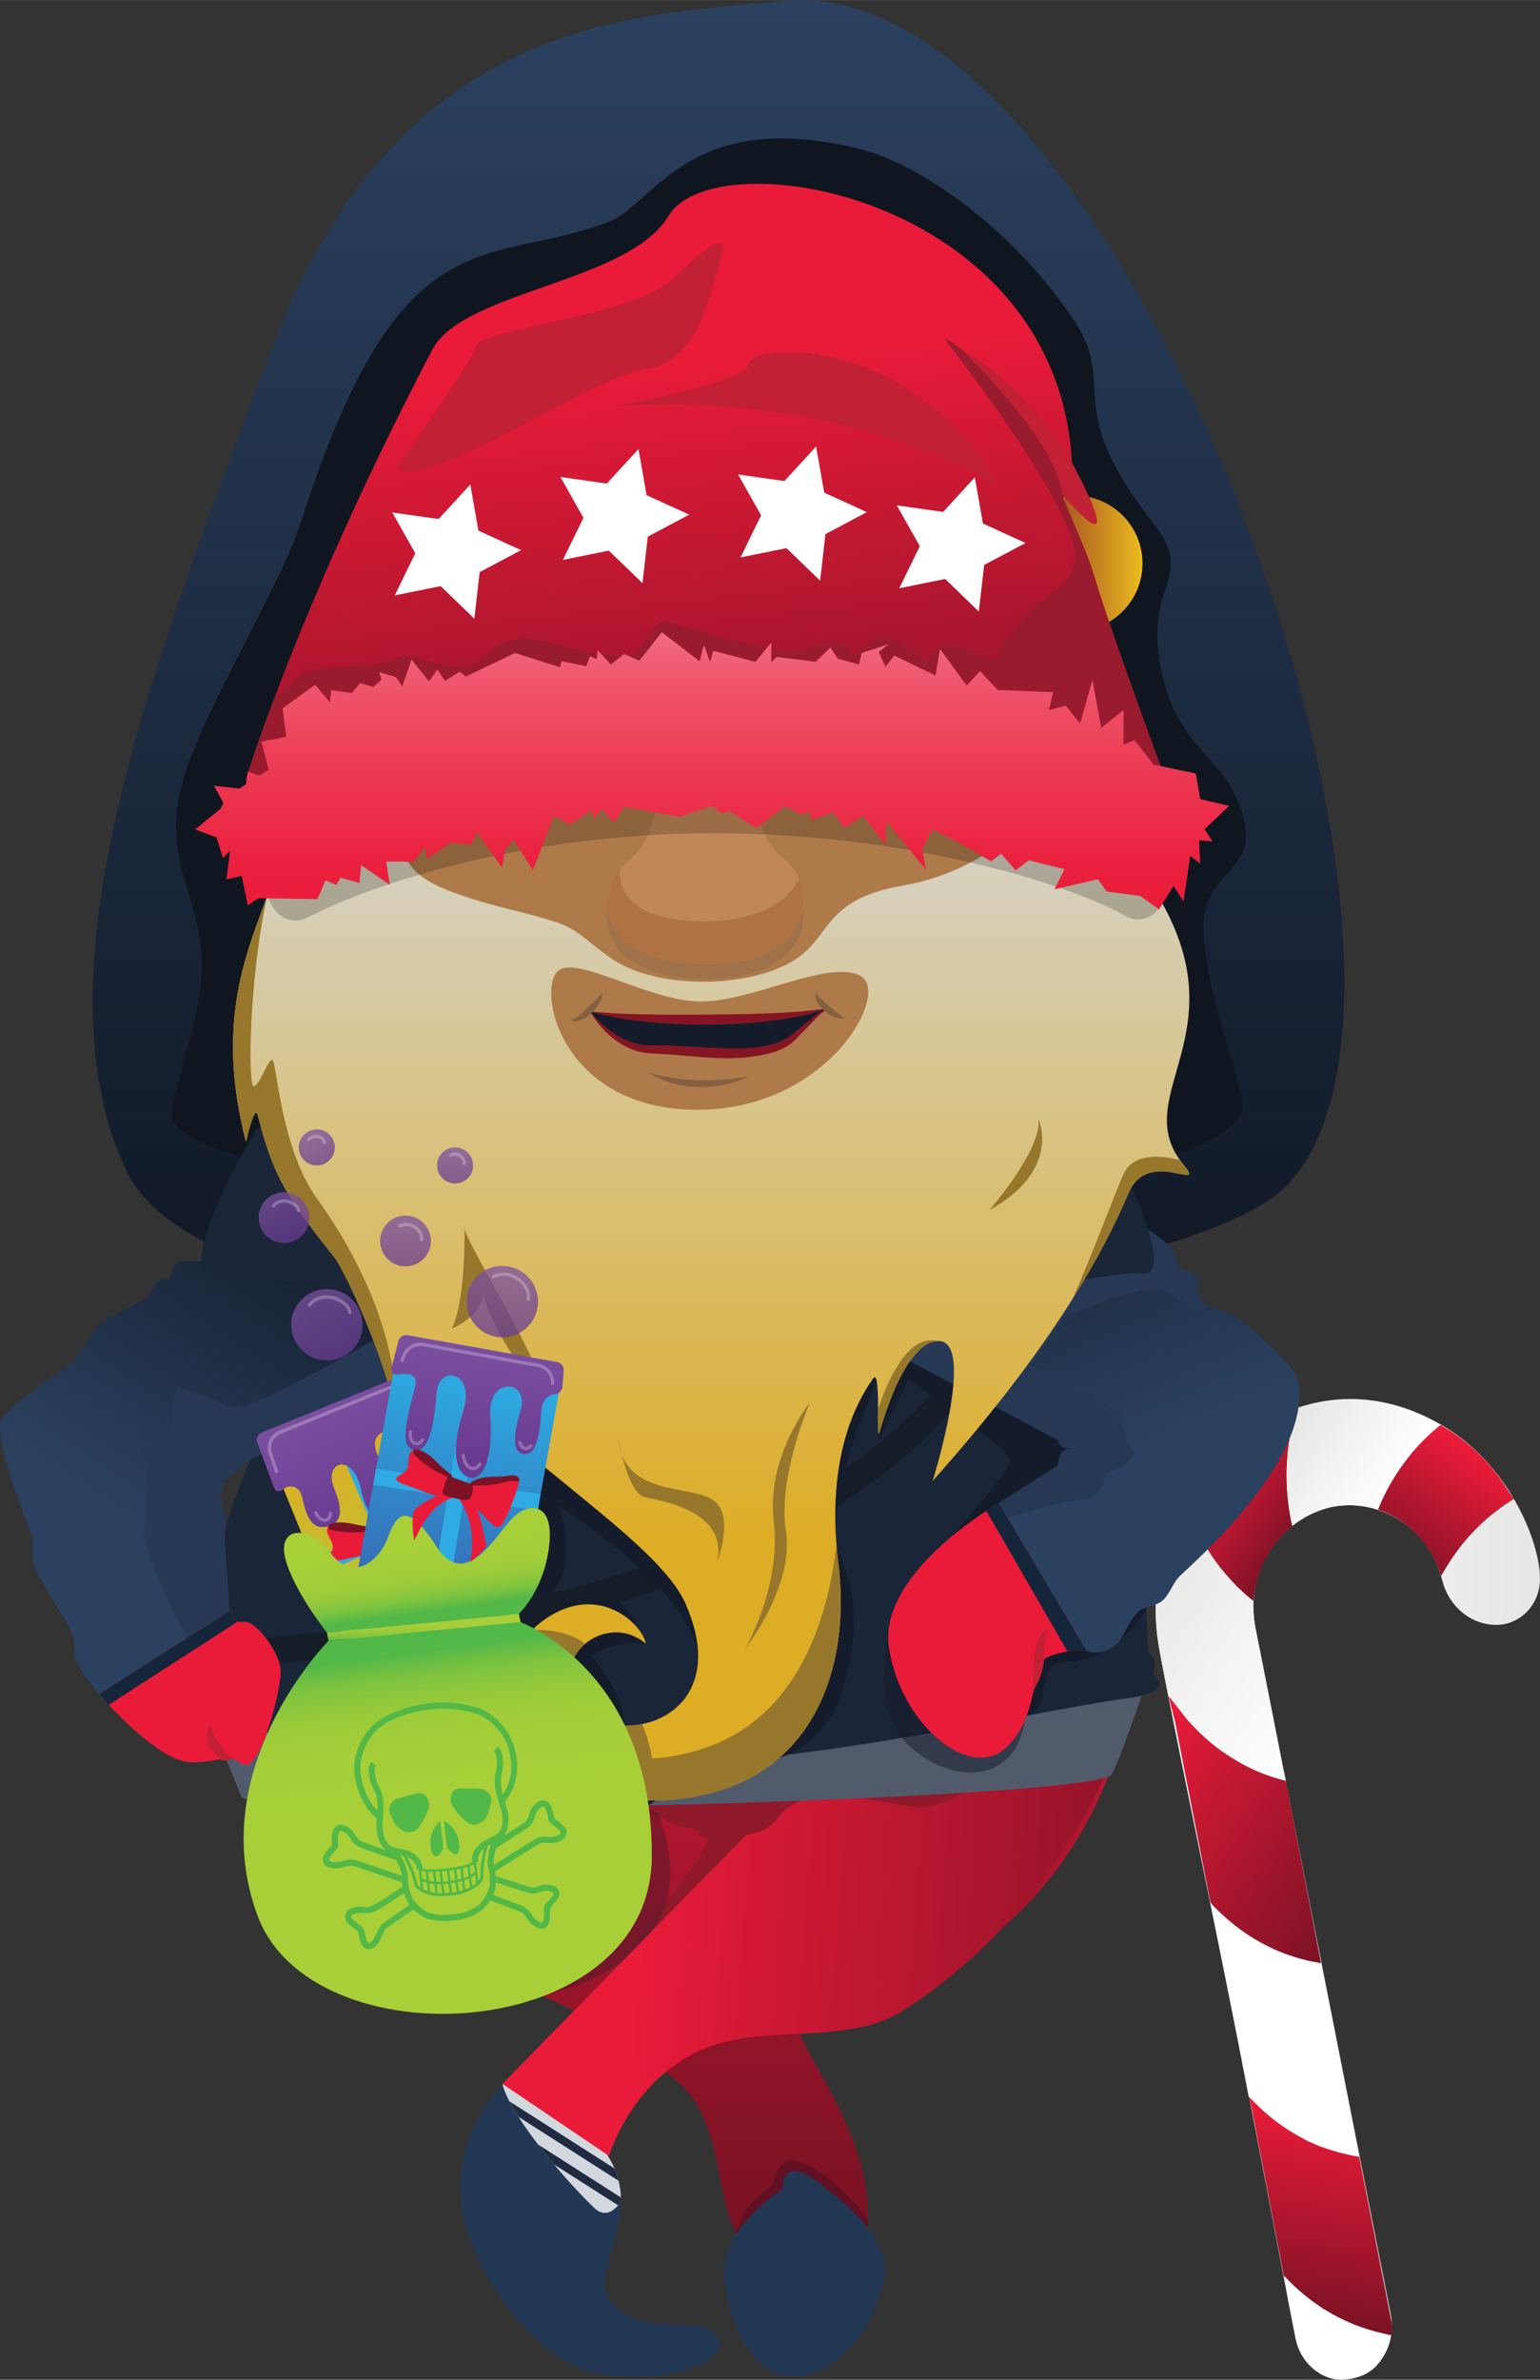 <?xml version="1.0" encoding="UTF-8"?>
<svg id="Layer_2" data-name="Layer 2" xmlns="http://www.w3.org/2000/svg" width="164.2mm" height="253.57mm" xmlns:xlink="http://www.w3.org/1999/xlink" viewBox="0 0 465.46 718.77">
  <rect x="0" y="0" width="465.46" height="718.77" fill="#333333" stroke="none"/>
  <defs>
    <linearGradient id="linear-gradient" x1="349.32" y1="570.63" x2="465.46" y2="570.63" gradientUnits="userSpaceOnUse">
      <stop offset="0" stop-color="#fff"/>
      <stop offset="1" stop-color="#e6e6e5"/>
    </linearGradient>
    <linearGradient id="linear-gradient-2" x1="-168.87" y1="659.04" x2="-169.86" y2="594.4" gradientTransform="translate(325.78 24.64) rotate(-171.35) scale(1 -1)" gradientUnits="userSpaceOnUse">
      <stop offset="0" stop-color="#7a1224"/>
      <stop offset="1" stop-color="#ea1b39"/>
    </linearGradient>
    <linearGradient id="linear-gradient-3" x1="-98.33" y1="443.92" x2="-23.97" y2="443.92" gradientTransform="translate(580.21 100.52) rotate(-144.5) scale(1 -1)" xlink:href="#linear-gradient"/>
    <linearGradient id="linear-gradient-4" x1="-58.47" y1="401.25" x2="-23.75" y2="401.25" gradientTransform="translate(580.21 100.52) rotate(-144.5) scale(1 -1)" gradientUnits="userSpaceOnUse">
      <stop offset="0" stop-color="#7b1225"/>
      <stop offset="1" stop-color="#ea1b39"/>
    </linearGradient>
    <linearGradient id="linear-gradient-5" x1="-73.68" y1="377.94" x2="-35.43" y2="377.94" gradientTransform="translate(580.21 100.52) rotate(-144.5) scale(1 -1)" xlink:href="#linear-gradient"/>
    <linearGradient id="linear-gradient-6" x1="-88.05" y1="396.8" x2="-88.05" y2="353.88" xlink:href="#linear-gradient-4"/>
    <linearGradient id="linear-gradient-7" x1="-138.67" y1="489.42" x2="-54.25" y2="489.42" xlink:href="#linear-gradient-4"/>
    <linearGradient id="linear-gradient-8" x1="205.04" y1="426.96" x2="205.04" y2="665.54" gradientUnits="userSpaceOnUse">
      <stop offset="0" stop-color="#ea1b39"/>
      <stop offset="1" stop-color="#7a1224"/>
    </linearGradient>
    <linearGradient id="linear-gradient-9" x1="191.81" y1="563.99" x2="378.1" y2="578.22" xlink:href="#linear-gradient-8"/>
    <linearGradient id="linear-gradient-10" x1="217.16" y1="0" x2="217.16" y2="399.43" gradientUnits="userSpaceOnUse">
      <stop offset="0" stop-color="#2b4160"/>
      <stop offset="1" stop-color="#101724"/>
    </linearGradient>
    <clipPath id="clippath">
      <path d="m213.77,224.76c-18.43,0-11.56,25.23-22.86,34.29-13.38,10.72-10.32,32.08,22.86,32.08s33.32-24.3,22.86-32.08c-11.4-8.48-8.11-34.29-22.86-34.29Z" style="fill: none; stroke-width: 0px;"/>
    </clipPath>
    <linearGradient id="linear-gradient-11" x1="206.3" y1="532.88" x2="206.3" y2="336.56" gradientUnits="userSpaceOnUse">
      <stop offset="0" stop-color="#1b2538"/>
      <stop offset="1" stop-color="#1b2538"/>
    </linearGradient>
    <linearGradient id="linear-gradient-12" x1="38.63" y1="460" x2="108.59" y2="355.84" xlink:href="#linear-gradient-10"/>
    <linearGradient id="linear-gradient-13" x1="341.66" y1="438.67" x2="293.17" y2="325.97" xlink:href="#linear-gradient-10"/>
    <linearGradient id="linear-gradient-14" x1="214.94" y1="218.18" x2="214.94" y2="464.8" gradientUnits="userSpaceOnUse">
      <stop offset="0" stop-color="#d4d8df"/>
      <stop offset="1" stop-color="#ddad26"/>
    </linearGradient>
    <linearGradient id="linear-gradient-15" x1="304.3" y1="170.16" x2="345.31" y2="170.16" gradientUnits="userSpaceOnUse">
      <stop offset="0" stop-color="#7a1224"/>
      <stop offset="1" stop-color="#ebbb1e"/>
    </linearGradient>
    <linearGradient id="linear-gradient-16" x1="199.3" y1="108.3" x2="216.76" y2="268.68" xlink:href="#linear-gradient-8"/>
    <linearGradient id="linear-gradient-17" x1="215.25" y1="274.63" x2="215.25" y2="103.08" gradientUnits="userSpaceOnUse">
      <stop offset="0" stop-color="#ea1b39"/>
      <stop offset=".09" stop-color="#ea223f"/>
      <stop offset=".23" stop-color="#ec3751"/>
      <stop offset=".41" stop-color="#ef586e"/>
      <stop offset=".6" stop-color="#f48797"/>
      <stop offset=".81" stop-color="#f9c3ca"/>
      <stop offset="1" stop-color="#fff"/>
    </linearGradient>
    <linearGradient id="linear-gradient-18" x1="1250.73" y1="1932.02" x2="1250.36" y2="2012.87" gradientTransform="translate(-1131.32 -1502.25)" gradientUnits="userSpaceOnUse">
      <stop offset="0" stop-color="#ddad26"/>
      <stop offset="1" stop-color="#a8cf38"/>
    </linearGradient>
    <linearGradient id="linear-gradient-19" x1="1256.35" y1="1856.96" x2="1256.35" y2="1872.3" gradientTransform="translate(-1780.24 -886.44) rotate(-22.12)" gradientUnits="userSpaceOnUse">
      <stop offset="0" stop-color="#7d51a1"/>
      <stop offset="1" stop-color="#683b91"/>
    </linearGradient>
    <linearGradient id="linear-gradient-20" x1="1273.53" y1="1843.25" x2="1273.53" y2="1854.15" xlink:href="#linear-gradient-19"/>
    <linearGradient id="linear-gradient-21" x1="-597.22" y1="-12.39" x2="-596.4" y2="6.29" gradientTransform="translate(661.44 219.09) rotate(-22.13) scale(1 2.07)" xlink:href="#linear-gradient-19"/>
    <linearGradient id="linear-gradient-22" x1="-564.47" y1="-99.23" x2="-564.83" y2="-18.4" gradientTransform="translate(702.47 515.05)" gradientUnits="userSpaceOnUse">
      <stop offset="0" stop-color="#2dabe2"/>
      <stop offset="1" stop-color="#385caa"/>
    </linearGradient>
    <linearGradient id="linear-gradient-23" x1="125.75" y1="463.55" x2="129.02" y2="486.86" gradientUnits="userSpaceOnUse">
      <stop offset="0" stop-color="#a8cf38"/>
      <stop offset=".39" stop-color="#a5ce38"/>
      <stop offset=".57" stop-color="#9ecc39"/>
      <stop offset=".71" stop-color="#91c83c"/>
      <stop offset=".83" stop-color="#7fc43f"/>
      <stop offset=".93" stop-color="#67bd44"/>
      <stop offset="1" stop-color="#52b848"/>
    </linearGradient>
    <linearGradient id="linear-gradient-24" x1="133.81" y1="544.93" x2="127.62" y2="498.68" xlink:href="#linear-gradient-23"/>
    <linearGradient id="linear-gradient-25" x1="151.82" y1="382.34" x2="151.82" y2="403.92" gradientTransform="matrix(1,0,0,1,0,0)" xlink:href="#linear-gradient-19"/>
    <linearGradient id="linear-gradient-26" x1="122.57" y1="367.13" x2="122.57" y2="382.48" gradientTransform="matrix(1,0,0,1,0,0)" xlink:href="#linear-gradient-19"/>
    <linearGradient id="linear-gradient-27" x1="137.55" y1="346.55" x2="137.55" y2="357.45" gradientTransform="matrix(1,0,0,1,0,0)" xlink:href="#linear-gradient-19"/>
    <linearGradient id="linear-gradient-28" x1="-564.94" y1="-80.23" x2="-564.11" y2="-61.55" gradientTransform="translate(672.92 666.26) rotate(10.18) scale(1 2.07)" xlink:href="#linear-gradient-19"/>
    <linearGradient id="linear-gradient-29" x1="128.09" y1="488.19" x2="128.05" y2="495.76" xlink:href="#linear-gradient-23"/>
    <linearGradient id="linear-gradient-30" x1="1256.19" y1="1888.67" x2="1256.19" y2="1910.26" xlink:href="#linear-gradient-19"/>
  </defs>
  <g id="pose_1" data-name="pose 1">
    <g id="Layer_1_copy" data-name="Layer 1 copy">
      <g>
        <g>
          <path d="m452.55,490.76c6.51-.14,12.15-5.35,12.82-12.35.03-.34.06-.7.07-1.06.41-10.13-8.34-33.64-28.14-45.99-20.33-12.68-42.34-11.58-62.15,2.68-19.39,13.96-28.76,39.29-25.04,62.42,1.82,11.3,13.04,64.86,23.46,116.89,7.35,36.7,14.03,72.72,17.89,92.3,1.73,8.78,8.95,14.2,16.89,12.83h0c8.55-1.48,13.81-10.44,11.99-19.59l-40.91-207.37c-3.33-17.07,7.46-32.84,23.27-36.42h0c13.44-2.51,27.52,5.39,32.24,19.03.42,1.22.77,2.44,1.1,3.65,2.18,7.83,8.92,13.13,16.49,12.97h0Z" style="fill: url(#linear-gradient); stroke-width: 0px;"/>
          <path d="m410.82,651.45c-2.09-.32-4.58-.96-6.62-1.52-.08-.02-.23-.06-.31-.08-2.15-.61-4.25-1.39-6.33-2.22-1.01-.44-2.01-.93-3.02-1.37-3.45-1.8-6.81-3.83-9.89-6.3l-.12-.09c-2.51-1.96-4.82-4.19-7.04-6.52-.02-.02-.06-.06-.08-.08-.7-3.94-1.54-7.85-2.26-11.78-2.86-14.63-5.69-29.26-8.53-43.9-.21-1-.28-2.04-.69-2.97l.13-.06c.17.6.66.98,1.05,1.41,2.03,2.09,4.17,4.06,6.45,5.81l.13.11c3.75,2.91,7.82,5.32,12.1,7.17,2.08.9,4.2,1.67,6.37,2.3.27.07.53.15.8.22.15.03.29.07.44.11,1.85.54,3.96.91,5.85,1.23l11.55,58.53Z" style="fill: #fff; stroke-width: 0px;"/>
          <path d="m377.49,633.33c.26,1.33.7,2.8.96,4.12,3.23,16.74,6.39,33.45,9.63,50.18.04.4.46.66.68.95,2.06,2.32,4.37,4.36,6.76,6.27.03.02.09.07.12.09,1.64,1.32,3.42,2.44,5.12,3.65-.06-.07.06.06,0,0,1.61,1.04,3.11,1.78,4.82,2.62,2,.99,4.07,1.85,6.16,2.6,1.08.37,2.17.71,3.26,1.02.03,0,.09.02.11.03.39.12.79.24,1.19.34,1.09.28,2.19.52,3.3.73.34.06.36.07.7.12.17-.3.38-1.64.41-1.91.14-1.67,0-2.22-.33-3.85-3.16-16.24-6.37-32.62-9.56-48.86-2.11-.32-4.09-.77-6.15-1.33-.08-.02-.23-.06-.31-.09-2.17-.61-4.31-1.29-6.41-2.13-1.02-.44-2.03-.94-3.05-1.39-3.49-1.82-6.87-3.87-9.99-6.36l-.12-.09c-2.54-1.98-5.06-4.38-7.3-6.73Z" style="fill: url(#linear-gradient-2); stroke-width: 0px;"/>
          <path d="m353.06,511.81c-.76-3.71-1.46-7.44-2.18-11.16-1.53-7.34-2.02-14.98-1.01-22.44.26-2.92.89-5.79,1.63-8.61.09-.89.43-1.72.62-2.59.23-1.05.66-2.04.96-3.07.1-.34,4.73-10.7,5.06-10.85.83,2.45,1.72,4.89,2.8,7.23v.02c2.14,4.69,4.81,9.1,7.93,13.1,1.58,1.95,3.25,3.82,4.98,5.61.23.2.45.4.68.61,1.28,1.2,2.55,2.41,3.93,3.48l.34.26c-.16,1.97.1,3.92.29,5.89.45,3.8,1.43,7.44,2.13,11.19,2.07,10.76,4.23,21.29,6.32,32.04.28,1.79.94,3.98,1.14,5.78-2.14-.54-4.87-1.3-6.95-2.07-.37-.14-.73-.29-1.09-.44-1.86-.75-3.68-1.6-5.46-2.56-.47-.26-.94-.52-1.41-.79-2.34-1.34-4.6-2.84-6.74-4.51-1.63-1.23-3.15-2.62-4.68-4-.49-.45-.94-.92-1.39-1.41-.04-.2-.08-.39-.11-.58-.92-.81-1.75-1.73-2.52-2.71-1.47-1.5-2.6-3.33-3.9-4.99.47.97,1.17,1.77,1.73,2.67-.01.03-.03.08-.04.1-.03-.03-.08-.11-.1-.14-.89-1.22-1.67-2.84-2.65-3.98-.06-.7-.17-.66-.29-1.13Z" style="fill: url(#linear-gradient-3); stroke-width: 0px;"/>
          <path d="m392,425.36c-.59.2-2.86,1.21-3.45,1.4-12.5,4.7-23.46,14.2-30.33,26.43.14.01.26.04-.03.04.82,2.46,1.71,4.89,2.8,7.24v.02c2.12,4.68,4.81,9.09,7.92,13.09,1.59,1.94,3.26,3.81,4.99,5.62.27.24.54.48.8.74,1.32,1.26,2.68,2.47,4.11,3.57.74-8.86,5.12-17.31,11.78-22.54l-.03-.09c-.49-2.18-.88-4.4-1.16-6.63-.9-7.08-.68-14.33.66-21.3.4-2.08.88-4.16,1.51-6.19l.44-1.4Z" style="fill: url(#linear-gradient-4); stroke-width: 0px;"/>
          <path d="m416.51,455.9c.79-1.92,1.65-3.81,2.61-5.64,3.01-5.76,6.85-11,11.35-15.48,1.56-1.57,3.22-3.02,4.93-4.4-3.94-2.34-8.18-4.03-12.5-5.38-4.11-1.09-8.32-1.89-12.56-2.01-2.8-.1-5.62-.12-8.4.28-3.29.31-6.55,1.02-9.72,2.01-.45,0-.5.85-.62,1.23-.63,2.02-1.1,4.09-1.5,6.17-1.35,6.99-1.55,14.23-.66,21.31.28,2.23.68,4.45,1.18,6.64,2.05-1.41,4.1-2.85,6.4-3.75,5.98-2.67,13.29-2.93,19.5-.97h0Z" style="fill: url(#linear-gradient-5); stroke-width: 0px;"/>
          <path d="m419.11,450.26c-.96,1.84-1.8,3.73-2.61,5.65.25.1.52.21.77.31,6.27,2.25,11.78,6.91,15.32,12.95,1.27,2.12,2.25,4.43,3,6.81,1.23-2.16,2.51-4.27,3.94-6.31,3.68-5.23,8.12-9.85,13.15-13.6,1.57-1.21,3.23-2.32,4.91-3.35-.7-.85-1.29-1.83-1.92-2.75-.25-.41-.8-1.26-1.1-1.71-5.15-7.6-11.5-13.45-19.18-17.87-1.71,1.38-3.37,2.84-4.92,4.4-4.51,4.47-8.35,9.73-11.37,15.47Z" style="fill: url(#linear-gradient-6); stroke-width: 0px;"/>
          <path d="m420.51,705.32c-1.46-.24-3.02-.67-4.45-1.03-.4-.1-.8-.22-1.19-.34-.03,0-.09-.02-.11-.03-1.1-.3-2.19-.65-3.28-1.02-2.09-.75-4.16-1.61-6.16-2.6,0,0-.02,0-.03-.01-1.72-.85-3.39-1.78-5.01-2.83.05.06.11.13.16.2-1.72-1.22-3.5-2.34-5.15-3.67-.03-.02-.09-.07-.12-.1-2.4-1.92-4.73-3.97-6.8-6.3l-.27.04c-.04-.06,1.13,6.91,1.82,10.09.55,2.98,1.16,5.94,1.74,8.92.89,4.19,3.48,7.95,6.96,10.02.44.4.98.65,1.51.87,1.56.73,3.23,1.2,4.93,1.25.47.01.12,0,1.57-.1,1.35-.17,3.39-.7,3.55-.75h0s0,0,0,0c1.66-.31,3.18-1.18,4.56-2.19.54-.53,1.25-.92,1.58-1.64.49-.46.93-.99,1.25-1.6.87-1.18,1.55-2.53,2.05-3.94.42-1.04.52-2.18.88-3.23" style="fill: #fff; stroke-width: 0px;"/>
          <path d="m355.17,520.08c3.49,18.07,7.11,36.16,10.62,54.25.18.6.67.98,1.06,1.44,1.99,2.03,4.08,3.95,6.3,5.69l.4.31c3.79,2.95,7.93,5.39,12.28,7.29,2.1.91,4.27,1.67,6.45,2.33.28.06.54.14.82.23.15.03.31.05.45.1.14.05.32.09.46.13,1.73.47,3.51.78,5.26,1.08-3.5-18.36-7.13-36.7-10.66-55.06l-.07-.02c-2.11-.54-4.24-1.19-6.31-1.97-.37-.13-.73-.28-1.1-.42-1.86-.75-3.67-1.62-5.46-2.56-.46-.26-.92-.52-1.4-.8-2.34-1.33-4.6-2.83-6.75-4.48-1.63-1.23-3.14-2.64-4.68-4.01-.47-.46-.93-.94-1.39-1.41-1.73-1.73-3.39-3.57-4.81-5.6l-3.49-4.39,2.02,7.88Z" style="fill: url(#linear-gradient-7); stroke-width: 0px;"/>
        </g>
        <g>
          <path d="m343.81,492.76c-.04,2.19-.14,4.37-.3,6.53-.31,4.2-.83,8.37-1.58,12.47-7.86,43.51-37.45,87.28-99.03,97.1-9.68,1.55,20.71,31.3,19.38,61.56-.1,2.44-.42,4.88-.97,7.31-.5,2.21-7.02,4.03-14.54,4.52-4.12.26-8.53.12-12.43-.57-.01,0-.02,0-.03-.01-3.92-.7-7.31-1.96-9.33-3.94-1.05-1.03-1.93-2.28-2.69-3.72-5.92-11.22-4.24-33.45-16.77-44.55-23.37-20.72-44.98-28.48-52.24-30.1-12.79-2.87-24.01-6.83-33.76-11.73-1.25-.62-2.48-1.26-3.69-1.92-27.62-15.08-42.6-37.99-47.63-64.37-6.66-34.93,4.16-75.93,26.24-112.79l58.57-72.79,143.72,45.1,2.65,4.71c29.54,30.38,45.21,70,44.43,107.19Z" style="fill: url(#linear-gradient-8); stroke-width: 0px;"/>
          <path d="m262.28,670.42c-.1,2.44-.42,4.88-.97,7.31-.5,2.21-7.02,4.03-14.54,4.52-4.22-.04-8.58-.28-12.43-.57-.01,0-.02,0-.03-.01-3.92-.7-7.31-1.96-9.33-3.94-1.05-1.03-1.93-2.28-2.69-3.72,4.61-11.03,8.1-10.75,11.34-14.25,0,0,.56-4.9,3.64-6.72,4.5-2.66,17.61,6.67,25.01,17.38Z" style="fill: #601022; stroke-width: 0px;"/>
          <path d="m236.56,661.17s-18.95,11.72-17.64,26.34c1.31,14.62,8.81,30.32,20.67,30.32,13.56,0,24.62-15.17,27.43-28.62,2.82-13.45-13.17-25.06-19.24-29.74-12.14-9.36-11.22,1.7-11.22,1.7Z" style="fill: #223754; stroke-width: 0px;"/>
        </g>
        <path d="m191.01,543.44s12.76,9.07,16.62,8.65,3.96,3.36,5.57,2.78c7.89-2.82-35.59,50.21-39.11,51.82,0,0,64.46-37.2,75.27-51.53s22.78-7.28,31.7-9.63,15.03-6.81,15.03-6.81l-105.08,4.72Z" style="fill: #91192c; stroke-width: 0px;"/>
        <path d="m154.53,603.68s32.87-.75,45.2-25.03-19.05-63.88-19.05-63.88l-26.15,88.9Z" style="fill: #141b2b; opacity: .3; stroke-width: 0px;"/>
        <g>
          <path d="m182.3,717.22c-23.11-3.65-42.64-36.53-43.21-54.44-.51-16.09,7.65-27.56,12.81-33.17.15-.15.29-.3.42-.44,1.02-1.07,1.89-1.9,2.54-2.49l23.81,16.97,1.12,2.53c6.09,6.4,7.93,12.75,7.9,18.74-.06,12.85-8.76,24.06-2.63,30.68,10.46,11.29,27.98,2.69,31.85,10.35,3.88,7.66-15.56,14.27-34.61,11.27Z" style="fill: #223754; stroke-width: 0px;"/>
          <path d="m187.69,664.92c-.28.42-.57.81-.87,1.17-2.01,2.36-4.56,3.29-7.12.85-3.56-3.38-7.98-8.12-12.24-13.21-1.65-1.97-3.28-4-4.84-6.02-2.2-2.87-4.24-5.72-5.94-8.38-1.05-1.64-1.98-3.21-2.73-4.67-.99-1.9-1.7-3.61-2.05-5.05.15-.15.29-.3.42-.44,1.02-1.07,1.89-1.9,2.54-2.49l23.81,16.97,1.12,2.53c2.8,2.95,4.71,5.88,5.94,8.78.53,1.25.94,2.49,1.24,3.72.42,1.7.64,3.38.7,5.03.02.4.02.81.02,1.21Z" style="fill: #d3d8df; stroke-width: 0px;"/>
          <path d="m186.97,658.68l-30.29-19.35c-1.05-1.64-1.98-3.21-2.73-4.67l31.78,20.3c.53,1.25.94,2.49,1.24,3.72Z" style="fill: #212c42; stroke-width: 0px;"/>
          <path d="m187.69,664.92c-.28.42-.57.81-.87,1.17l-19.36-12.36c-1.65-1.97-3.28-4-4.84-6.02l25.05,16c.02.4.02.81.02,1.21Z" style="fill: #212c42; stroke-width: 0px;"/>
          <path d="m343.81,492.76c-.04,2.19-.14,4.37-.3,6.53-.31,4.2-.83,8.37-1.58,12.47-4.71,26.08-27.92,69.45-68.92,95.47-15.59,9.9-38,5-55.16,9.81-25.78,7.22-33.8,34.11-33.8,34.11l-32.2-21.76,78.55-80.17s4.74-16.25,4.87-32c.04-5.92-.56-11.77-2.31-16.66,0,0,72.1-27.92,110.85-7.8Z" style="fill: url(#linear-gradient-9); stroke-width: 0px;"/>
        </g>
        <path d="m191.01,543.44s33.21,20.08,44.01,5.76c10.8-14.33,37.12-1.32,46.04-3.67s15.03-6.81,15.03-6.81l-105.08,4.72Z" style="fill: #91192c; stroke-width: 0px;"/>
        <g>
          <path d="m237.09.26c101.17-10.25,210.92,289.71,153.28,356.32-26.14,30.21-176.66,42.84-176.66,42.84,0,0-153.56,2.22-175.87-46.48-27.51-60.06,7.77-151.48,44.29-247.66C120.55,4.1,192.17,4.8,237.09.26Z" style="fill: url(#linear-gradient-10); stroke-width: 0px;"/>
          <path d="m52.04,338.35c-1.89-3,9.05-30.91,8.99-46.59-.08-19.77-10.57-29.5-7.08-50.45s30.01-61.74,37.17-84.08c30.09-93.82,55.76-76.12,92.94-90.28,13.55-5.16,23.9-34.52,75.23-22.13,19.58,4.73,47.69,25.26,65.5,52.22,13.08,19.81-4.29,25.36,23.9,61.07,13.28,16.82-3.88,18.19,2.66,46.03,5.66,24.09,20.15,23.88,24.78,44.25,3.32,14.6-12,14.99-12.39,30.98-.45,18.59,13.59,52.05,11.66,56.25-17.64,38.35-303.9,33.64-323.35,2.73Z" style="fill: #10161f; stroke-width: 0px;"/>
        </g>
        <g>
          <polygon points="102.44 209.97 208.98 168.64 318.29 209.05 323.8 275.18 280.01 342.21 164.34 344.39 99.68 271.51 102.44 209.97" style="fill: #ae7a4a; stroke-width: 0px;"/>
          <path d="m213.77,229.33c-18.43,0-11.56,25.23-22.86,34.29-13.38,10.72-10.32,32.08,22.86,32.08s33.32-24.3,22.86-32.08c-11.4-8.48-8.11-34.29-22.86-34.29Z" style="fill: #9f7249; stroke-width: 0px;"/>
          <path d="m213.77,224.76c-18.43,0-11.56,25.23-22.86,34.29-13.38,10.72-10.32,32.08,22.86,32.08s33.32-24.3,22.86-32.08c-11.4-8.48-8.11-34.29-22.86-34.29Z" style="fill: #c08857; stroke-width: 0px;"/>
          <g style="clip-path: url(#clippath);">
            <path d="m191.26,251.8c-8.14,13.43-4.71,26.46,21.86,26.46s35.11-17.03,26.58-26.46l15.79,29.4-42.36,19.45-34.89-9.52v-21.82l13.03-17.5Z" style="fill: #af7243; stroke-width: 0px;"/>
          </g>
          <path d="m250.35,304.61s-2,.69-10.53,8.68-31.24,3.61-42.66,3.67c-11.41.06-18.73-11.42-18.73-11.42,0,0,26.44,2.38,35.45,2.38s36.46-3.32,36.46-3.32" style="fill: #141b2b; stroke-width: 0px;"/>
          <path d="m249.59,304.68c-2.06,1.87-5.01,5.05-6.99,7.07,0,0-1.73,1.78-1.73,1.78-1.74,1.93-4.22,3.33-6.66,4.15-11.59,3.56-23.34,1.23-35.02.59,0,0-2.47-.12-2.47-.12-7.9-.37-14.53-6.05-18.28-12.6,2.12,2.56,4.56,4.81,7.25,6.6,4.08,2.85,8.72,3.94,13.57,3.57,4.99.04,9.98.49,14.92.71,7.87.2,16.5,1.06,23.59-2.81,3.91-2.76,7.59-6.49,11.81-8.95h0Z" style="fill: #851523; stroke-width: 0px;"/>
          <path d="m178.44,305.55c11.97,1.07,23.99.89,36,.87,11.99-.13,24.01-.23,35.92-1.81-17.78,6.3-53.79,6.33-71.92.94h0Z" style="fill: #851523; stroke-width: 0px;"/>
          <path d="m246.91,299.62c-.02.56.23.94.52,1.31.91,1.1,2.06,1.99,3.15,2.94.8.66,2.61,2.22,3.42,2.82.4.31.78.6,1.3.81-1.06.42-2.26,0-3.26-.39-2.24-.82-6.98-4.92-5.12-7.49h0Z" style="fill: #845f40; stroke-width: 0px;"/>
          <path d="m172.5,307.76c.56.24.98,0,1.4-.26,1.29-.85,2.38-1.99,3.54-3.03,1.37-1.37,3.39-3,4.57-4.54.12,1.22-.46,2.35-1.02,3.34-1.23,1.98-2.92,3.62-5.04,4.65-.98.43-2.78,1.06-3.45-.15h0Z" style="fill: #845f40; stroke-width: 0px;"/>
          <path d="m195.93,323.91c9.98,2.96,20.25,2.91,30.45,1.19-9.48,4.5-21.45,4.45-30.45-1.19h0Z" style="fill: #845f40; stroke-width: 0px;"/>
        </g>
        <path d="m346.45,508.25s-8.22,23.95-10.38,27.63c-4.61,7.86-260.85,14.5-263.25,6.64-1.47-4.8-11.11-25.05-9.53-25.44l283.17-8.84Z" style="fill: #515b6c; stroke-width: 0px;"/>
        <path d="m350.17,509.54c-1.12,1.71-5.56,2.89-7.84,3.17-21.63,2.65-86.79,17.55-131.06,19.63-66.39,3.13-123.92-8.11-144.09-11.32-2.02-.32-3.6-1.9-3.9-3.92-5.2-34.45,8.11-78.27,31.16-108.54l56.51-70.23c1.24-1.54,3.3-2.14,5.17-1.5l142.77,48.59c.33.11.64.25.94.43,39.88,23.83,46.4,79.74,46.88,107.68,0,.55.08,2.38.26,4.18.28,2.81,1.97,2.69,2.09,4.35s-.48,2.74-.45,3.5,2.69,2.28,1.57,3.99Z" style="fill: url(#linear-gradient-11); stroke-width: 0px;"/>
        <path d="m168.86,448.14l.46,7.54s5.24,17.55-2.46,25.25c0,0,22.33-4.47,26.18,12.78l-15.4,5.08s13.24,14.78,10.78,24.02,4.36,17.11,4.36,17.11l5.98,1.5c1.92.14,1.33,2.01-8.03,6.62-7.41,3.64-48.35-59.54-48.35-59.54l12.8-46.39,13.69,6.02Z" style="fill: #141b2b; stroke-width: 0px;"/>
        <g>
          <path d="m125.48,418.67s-9.65,3.92-21.11,8.89c-10.54,4.56-22.61,10.02-30.1,14.13-.93.5-1.89,2.7-2.66,3.15-.38.22-.95-.21-1.29,0-.96.59-.76,1.42-1.36,1.86-.51.39-1.36-.39-1.56-.12-.39.51.25,1.58.06,2.71-.12.65-.81,1.61-.86,2.43-.16,2.16,1.5,4.48,1.64,7.39.06,1.11-.44,4.99-.35,6.16.8,11.24,1.46,21.32,1.46,21.32l-12.78,8.13-26.62,16.94s-4.83-5.46-7-10.33c-1.29-2.89.59-3.99-1.13-7.96-2.71-6.26-8.48-13.21-11.47-20.62-1.22-3.03.25-6.43-.91-9.43-5.76-14.99-10.25-28.83-9.31-33.56.57-2.82,8.88-9.43,20.15-17.27,7.08-4.92,4.6-9.45,12.82-14.69,1.43-.91,9.77-4.66,11.19-5.56,1.06-.67,1.56-3.65,4.18-5.71,1.13-.89,2.08.68,2.79-.56,1.47-2.56.18-2.66,2.09-4.45,1.53-1.45,7.44.03,9.22-1.05,1.27-.78,5.56,2.67,8.85-2.47,14.99-23.42,39.71-21.54,39.71-21.54l14.35,62.21Z" style="fill: url(#linear-gradient-12); stroke-width: 0px;"/>
          <path d="m118.93,401.33l5.6,13.9c-10.54,4.56-42.77,22.35-50.26,26.46-.93.5-1.89,2.7-2.66,3.15-.38.22-.95-.21-1.29,0-.96.59-.76,1.42-1.36,1.86-.51.39-1.36-.39-1.56-.12-.39.51.25,1.58.06,2.71-.12.65-.81,1.61-.86,2.43-.16,2.16,1.5,4.48,1.64,7.39.06,1.11-.44,4.99-.35,6.16.8,11.24,1.46,21.32,1.46,21.32l-12.78,8.13c-2.83-5.28-13.79-26.27-12.9-33.16,1.02-7.91,1.7-17.34-.34-21.29-2.03-3.96,4.75-6.39,7.46-8.83,2.71-2.43.68-5.78,2.03-10.34,1.36-4.56,12.55,3.04,18.31,3.95,5.76.92,47.8-23.72,47.8-23.72Z" style="fill: #273854; stroke-width: 0px;"/>
          <path d="m211.85,418.66c4.56-12.88-122.78-97.1-134.91-76.65-4.5,7.58-24.87,44.77-11.82,42.59,11.36-1.9,148.49,26.03,146.73,34.07Z" style="fill: #1b2538; stroke-width: 0px;"/>
        </g>
        <path d="m66.26,499.02s216.28-1.54,246.49-128.4" style="fill: none; stroke: #151d28; stroke-linecap: round; stroke-miterlimit: 10; stroke-width: 8px;"/>
        <g>
          <path d="m302.08,519.82s11.49.04,12.86-6.61,1.46-11.09,6.97-11.25c18.22-.54,26.22-19.16,26.22-19.16l-47.13,13.3,1.08,23.72Z" style="fill: #141b2b; stroke-width: 0px;"/>
          <path d="m260.5,407.44s45.89,29.43,44.75,34.11-24.97,30.61-24.97,30.61l20.05,15.85,57.51-70.94-97.34-9.62Z" style="fill: #141b2b; stroke-width: 0px;"/>
          <path d="m266.46,414.17s-15.76,32-13.66,52.23c.4,3.81,11,17.72.96,46.78-4.52,13.08-23.75,24.86-25.89,13.21-.71-3.88-19.77-11.07-17.21-19.52,7.43-24.51-53.4-60.43-58.65-61.95-16.61-4.82,84.1-23.17,84.1-23.17l36.24-32.45.84,11.38,2.11,14.33-9.69,20.23.84-21.07Z" style="fill: #141b2b; stroke-width: 0px;"/>
          <path d="m195.2,496.44s-13.49-2.94-27.28,12.17c-13.78,15.12-.89-16.01-.89-16.01l12.89-5.34,15.27,9.17Z" style="fill: #141b2b; stroke-width: 0px;"/>
          <path d="m328.45,498.69l-23.93-40.25-2.65-4.45,17.82-11.34s.17-2.31,1.07-3.72c.81-1.28,2.64-1.34,3-1.34-.33-.02-1.89-.11-2.76-.65-.98-.6-1.09-1.87-1.09-1.87l-51.68-27.62,11.67-11.56,1.67.86,34.65-27.78,19.08-3.82c4.71,2,9.8,4.68,14.65,8.27,7.39,5.49,4.97,7.87,6.45,9.12,1.86,1.56,1.94.73,4.68,2.49.04.02.08.05.11.08.22.16.36.37.47.61.71,1.67-.68,5.07,3.21,8.78.15.15.31.29.47.42,5.44-1.98,26.21,16.51,27.15,22.82,2.74,18.35-17.31,41.29-35.69,58.06-2.21,2.02-3.29,5.79-5.41,7.61s-5.22,1.65-7.15,3.22c-3.03,2.47-4.71,8.44-7.05,10.23-4.68,3.57-8.74,1.84-8.74,1.84Z" style="fill: url(#linear-gradient-13); stroke-width: 0px;"/>
          <path d="m365.34,394.92c-2.69.06-6.8-.57-10.91-3.89-7-5.65-32.29,6.73-32.29,6.73l-10.52,14.53,27.47,14.2s0,7.96,3.18,11.14c3.18,3.19-7.96,7.43-7.96,7.43,0,0-1.59,7.96-7.43,7.96-4.1,0-15.76,3.39-22.36,5.42l-2.65-4.45,17.82-11.34s.17-2.31,1.07-3.72c.81-1.28,2.64-1.34,3-1.34-.33-.02-1.89-.11-2.76-.65-.98-.6-1.09-1.87-1.09-1.87l-51.68-27.62,13.34-10.7,34.65-27.78,19.08-3.82c4.71,2,9.8,4.68,14.65,8.27,7.39,5.49,4.97,7.87,6.45,9.12,1.86,1.56,1.94.73,4.68,2.49.04.02.08.05.11.08l.47.61c.71,1.67-.68,5.07,3.21,8.78.15.15.31.29.47.42Z" style="fill: #273854; stroke-width: 0px;"/>
          <polygon points="281.57 396.75 268.23 407.45 279.9 395.89 281.57 396.75" style="fill: #212d44; stroke-width: 0px;"/>
          <path d="m211.96,418.66c-4.13-12.88,111.21-97.1,122.2-76.65,4.07,7.58,22.53,44.77,10.7,42.59-10.29-1.9-134.5,26.03-132.9,34.07Z" style="fill: #1b2538; stroke-width: 0px;"/>
        </g>
        <g>
          <path d="m356.62,350.37c-14.33-19.88,16.91-38.25-5.6-78.05-6.24-11.04-5.25-40.87-16.95-40.05-14.32.99,9,12.5-17.74,16.29-11.97,1.69-18.94,14.57-43.72,18.94-24.77,4.37-20.95,16.15-33.77,23.22-14.93,8.24-42.09,7.71-54.81-1.75-12.73-9.45-9.05-9.08-29.45-14.19-44.69-11.17-21.63-16.15-45.02-25.31-17.16-6.71-17.54-13.76-17.01-16.27l-11.35,36.12c-.16.45-.32.91-.47,1.37-5.75,16.21-15.93,37.5-6.39,74.21,0,0,2.6-11.62,3.52-8.15,4.52,16.99,7.25,23.13,23.3,43.12,3.08,3.82,18.57,37.22,18.4,50.66-.05,4.1,2.42-26.38,5.25-23.43,35.41,36.79,74.28,58.71,82.48,77.48,9.63,22.04-1.12,33.75-13.2,36.15-9.79,1.95-20.45-2.2-21.89-11.89-.75-5.03,1.25-9.42,4.57-12.29,4.83-4.18,12.45-5.14,18.43-.11-1.19-6.05-13.67-17.73-28.94-8.38-.65.39-1.3.82-1.96,1.3-1.51,1.1-2.85,2.28-4.02,3.55-1.86,2.01-3.29,4.22-4.3,6.56-1.6,3.69-2.17,7.7-1.8,11.75.06.6.13,1.2.23,1.8.01.1.03.2.05.31.05.31.11.62.18.94.15.72.33,1.44.54,2.16.1.36.21.72.33,1.08.43,1.3.95,2.59,1.57,3.86.37.76.78,1.51,1.21,2.26.29.5.6.99.92,1.48.41.62.84,1.24,1.3,1.85.43.58.88,1.14,1.35,1.7.39.46.79.91,1.21,1.36.21.22.42.44.64.66.41.42.83.83,1.26,1.23.02.02.04.05.07.07.41.38.83.75,1.26,1.12.05.04.1.08.15.13.35.3.71.59,1.08.87.13.11.27.22.41.32.4.31.81.61,1.23.91.24.18.49.35.74.51.41.28.82.55,1.24.81.33.21.68.42,1.03.62.21.13.42.26.64.38.47.27.96.53,1.45.78.4.21.81.41,1.22.61.16.07.31.15.46.22,2.14.99,4.42,1.85,6.84,2.54.41.12.81.23,1.23.34,1.23.32,2.5.6,3.8.83.35.06.7.12,1.05.18.35.05.71.11,1.07.16.35.05.71.09,1.07.13.52.06,1.05.12,1.58.17.53.05,1.06.09,1.6.12.54.03,1.08.06,1.64.08.41.02.82.03,1.24.02.13.01.27.01.42.01,5.21.02,10.81-.64,16.76-2.12,33.61-8.34,42.74-40.97,39.16-69.46-.25-1.98-.45-3.93-.6-5.85-1.57-20.11,2.19-37.55,11.12-50.08,1.33-1.86,1.45,3.97,1.45,9.25-.01,4.67-.1,8.92.45,6.99,4.88-16.93,10.6-25.13,15.21-26.97.89-.35,1.67-.54,2.37-.56,1.49-.09,2.58.52,3.35,1.63,5.34,7.7-4.62,39.8-4.86,40.6,3.87-4.33,7.54-8.55,11.01-12.68,12.89-15.33,23.13-29.34,31.23-42.23,7.25-11.52,12.78-22.16,16.97-32.04,5.95-14.03,23.92.34,16.57-8.57-.38-.46-.73-.92-1.06-1.38Zm-147.26-15.2c-40.41-.86-47.34-37.19-40.41-42.13,6.02-4.3,27.51,9.45,42.99,9.45s38.69-12.89,48.15-7.74c9.46,5.16-10.32,41.28-50.73,40.42Z" style="fill: url(#linear-gradient-14); stroke-width: 0px;"/>
          <path d="m341.11,360.32c-4.19,9.88-9.72,20.52-16.97,32.04,6.86-15.37,12.36-31.06,15.58-37.96,2.91-6.23,11.26-5.42,16.9-4.03.33.46.68.92,1.06,1.38,7.35,8.91-10.62-5.46-16.57,8.57Z" style="fill: #96772c; stroke-width: 0px;"/>
          <path d="m283.41,405.04c-.7.02-1.48.21-2.37.56-4.61,1.84-10.33,10.04-15.21,26.97-.55,1.93-.46-2.32-.45-6.99,3.33-9.73,9.49-22.78,18.03-20.54Z" style="fill: #96772c; stroke-width: 0px;"/>
          <path d="m214.25,541.72c-5.95,1.48-11.55,2.14-16.76,2.12-.15,0-.29,0-.42-.01-.42.01-.83,0-1.24-.02-.56-.02-1.1-.05-1.64-.08-.54-.03-1.07-.07-1.6-.12-.53-.04-1.06-.1-1.58-.16h0c-.36-.05-.72-.09-1.07-.14-.36-.05-.72-.11-1.07-.16-.35-.06-.7-.12-1.05-.18-1.3-.22-2.57-.5-3.8-.83-.42-.11-.82-.22-1.23-.34-2.42-.69-4.7-1.55-6.84-2.54-.15-.07-.3-.15-.46-.22-.41-.2-.82-.4-1.22-.61-.49-.25-.98-.51-1.45-.78-.22-.12-.43-.25-.64-.38-.35-.2-.7-.41-1.03-.62-.42-.26-.83-.53-1.24-.81-.25-.16-.5-.33-.74-.51-.42-.3-.83-.6-1.23-.91-.14-.1-.28-.21-.41-.32-.37-.28-.73-.57-1.08-.87-.05-.05-.1-.09-.15-.13-.43-.37-.85-.74-1.26-1.12-.03-.02-.05-.05-.07-.07-.43-.4-.85-.81-1.26-1.23-.22-.22-.43-.44-.64-.66-.42-.45-.82-.9-1.21-1.36-.47-.56-.92-1.12-1.35-1.7-.46-.61-.89-1.23-1.3-1.85-.32-.49-.63-.98-.92-1.48-.44-.75-.84-1.5-1.21-2.26-.62-1.27-1.14-2.56-1.57-3.86-.12-.36-.23-.72-.33-1.08-.21-.72-.39-1.44-.54-2.16-.07-.32-.13-.63-.18-.94-.02-.11-.04-.21-.05-.31-.1-.6-.17-1.2-.23-1.8-.37-4.05.2-8.06,1.8-11.75,2.11,6.53,9.16,23.71,26.31,29.64,4.27,1.48,9.18,2.26,14.8,1.99,4.44-.21,9.33-1.06,14.69-2.74,30.24-9.46,38.75-41.25,41.03-61.95.15,1.92.35,3.87.6,5.85,3.58,28.49-5.55,61.12-39.16,69.46Z" style="fill: #96772c; stroke-width: 0px;"/>
          <path d="m225.25,497.95s10.96-18.79,8.61-38.37,10.96-36.02,10.96-36.02c0,0-9.87,22.49-7.28,38.97s-12.29,35.43-12.29,35.43Z" style="fill: #96772c; stroke-width: 0px;"/>
          <path d="m299,365.5s15.97-18.17,14.87-27.53c0,0,7.16,15.42-14.87,27.53Z" style="fill: #96772c; stroke-width: 0px;"/>
          <path d="m140.4,369.91s.55,22.58-3.85,31.39c0,0,9.36-3.85,9.36-10.46,0,0,4.96,17.07,18.17,29.19-.63-9.61-25.92-48.59-23.68-50.11Z" style="fill: #96772c; stroke-width: 0px;"/>
          <path d="m186.96,435.13s2.85,15.83,7.89,17.03,25.22,4.09,21.93,19.51c0,0,5.42-13.85-1.18-18.57s-26.76-.99-28.65-17.97Z" style="fill: #96772c; stroke-width: 0px;"/>
          <path d="m119.56,430.53c.17-13.44-15.32-46.84-18.4-50.66-16.05-19.99-18.78-26.13-23.3-43.12-.92-3.47-3.52,8.15-3.52,8.15-9.54-36.71.64-58,6.39-74.21-5.55,25.48-5.83,57.82-4,57.42s4.36-8.54,5.63-7.92,2.45,26.46,13.42,41.76c15.4,21.48,25.29,45.99,23.79,68.58Z" style="fill: #96772c; stroke-width: 0px;"/>
          <path d="m195.83,543.81c-.56-.02-1.1-.05-1.64-.08-.54-.03-1.07-.07-1.6-.12-.53-.04-1.06-.1-1.58-.16h0s-8.72-14.34-8.72-14.34l-22.01-36.2c1.17-1.27,12.01-.58,16.49,3.64-3.32,2.87-5.32,7.26-4.57,12.29,1.44,9.69,12.1,13.84,21.89,11.89,1.34,3.26,2.38,6.72,3,10.37.7,4.02-.85,12.73-1.26,12.71Z" style="fill: #96772c; stroke-width: 0px;"/>
        </g>
        <g>
          <circle cx="324.8" cy="170.16" r="20.51" style="fill: url(#linear-gradient-15); stroke-width: 0px;"/>
          <path d="m352.03,234.89h-4.35s-18.26.06-18.26.06l-107.87.3-16.93.05-130.39.36s2.61-8.65,8.42-24.14c8.51-22.6,23.86-59.77,47.99-105.89,9.35-17.87,59.31-20.19,71.4-40.41,14.82-24.8,127.48-4.29,121.91,86.25-.13,2.02-2.49-2.09-2.76-1.98-.16.05.36,1.5,2.38,6.26.51,1.2.99,2.34,1.45,3.43,8.92,21.21.38,2.02,19.98,56.35,2.02,5.62,4.35,12.03,7.03,19.36Z" style="fill: url(#linear-gradient-16); stroke-width: 0px;"/>
          <path d="m352.03,234.89h-4.35s-18.26.06-18.26.06l-107.87.3-7.92-1.72-9.01,1.77-130.39.36s2.61-8.65,8.42-24.14c4.24-4.48,8.35-8.17,10.89-8.85,7.12-1.9,22.31-.95,26.11-3.79,3.8-2.85,18.51,5.22,23.26,1.89,4.75-3.32,8.54-7.59,14.71-8.06,6.18-.48,31.14,9.36,35.26,3.72,4.13-5.65,5.86-8.47,7.82-8.69,1.95-.22,35.17,11.07,42.12,8.47,6.94-2.61,11.5-2.61,12.37-1.74s3.04,3.91,3.04,3.91c0,0,5.65-6.3,8.47-6.3s13.89,7.39,13.89,7.39c0,0,2.17-5.65,6.95-4.78,1.73.31,7.2,2.45,13.46,5.05,11.02,4.58,24.53,10.58,24.53,10.58,0,0,3.48-6.3,6.3-5.86.39.06.77.28,1.16.63,2.42,2.1,4.9,8.82,8.83,9.57,1,.19,2.09.5,3.18.87,2.02,5.62,4.35,12.03,7.03,19.36Z" style="fill: #991b2e; stroke-width: 0px;"/>
          <path d="m119.97,141.25s22.45-31.65,23.92-36.8,48.58-9.2,59.99-20.61,16.56-13.62,13.98-5.89-5.89,31.28-22.45,33.49-68.45,38.27-75.44,29.81Z" style="fill: #c22035; stroke-width: 0px;"/>
          <path d="m186.02,122.62s39.15-6.94,40.25-12.55,27.44-6.28,48.3,7.6c20.86,13.88,26.71,28.74,26.71,28.74,0,0-43.17-28.08-115.25-23.79Z" style="fill: #c22035; stroke-width: 0px;"/>
          <path d="m285.59,102.44s26.06,12.62,40.59,41.42-4.99,5.63-4.99,5.63c-4.47-14.9-19.06-30.87-35.6-47.05Z" style="fill: #c22035; stroke-width: 0px;"/>
          <path d="m352.03,234.89h-4.35s-18.26.06-18.26.06c-17.25-4.43-35.93-11.95-33.56-20.53,1.63-5.9,3.36-10.71,5.14-14.68,9.68-21.52,20.84-18.31,23.81-29.57,3.52-13.34-39.22-67.73-39.22-67.73,0,0,2.12-1.51,18.74,17.83,16.62,19.34,16.73,28.97,16.73,28.97l.13.25c-.16.05.36,1.5,2.38,6.26.51,1.2.99,2.34,1.45,3.43,8.92,21.21.38,2.02,19.98,56.35,2.02,5.62,4.35,12.03,7.03,19.36Z" style="fill: #991b2e; stroke-width: 0px;"/>
          <polygon points="297.46 170.63 295.84 184.69 285.67 174.86 271.8 177.67 278.01 164.95 271.05 152.63 285.06 154.6 294.63 144.18 297.09 158.11 309.96 164 297.46 170.63" style="fill: #fff; stroke-width: 0px;"/>
          <polygon points="249.49 161.31 247.88 175.37 237.7 165.54 223.83 168.35 230.04 155.63 223.08 143.3 237.09 145.28 246.66 134.85 249.12 148.79 261.99 154.67 249.49 161.31" style="fill: #fff; stroke-width: 0px;"/>
          <polygon points="195.8 162.07 194.19 176.13 184.01 166.3 170.14 169.1 176.35 156.39 169.39 144.06 183.41 146.04 192.98 135.61 195.43 149.55 208.3 155.43 195.8 162.07" style="fill: #fff; stroke-width: 0px;"/>
          <polygon points="144.98 172.79 143.36 186.85 133.18 177.01 119.31 179.82 125.52 167.1 118.57 154.78 132.58 156.75 142.15 146.33 144.6 160.27 157.47 166.15 144.98 172.79" style="fill: #fff; stroke-width: 0px;"/>
          <path d="m82.15,273.36l-8.78-16.64c-2.26-4.29-1.35-9.85,2.14-12.86,15.15-13.05,60.68-44.19,143.34-44.19s124.64,31.24,138.77,44.25c3.26,3,4.08,8.32,1.98,12.48l-8.3,16.44c-2.24,4.43-7.06,6.12-11.05,3.85-16.64-9.49-65.62-25.05-124.55-25.05s-105.4,16.32-122.82,25.52c-3.9,2.06-8.51.42-10.74-3.81Z" style="opacity: .2; stroke-width: 0px;"/>
          <path d="m366.46,254.13l-4.04-.34.34,7.06-3.03-2.35-2.01,13.78-3.03-4.7-4.37,7.05-5.72-4.03-10.08-1.34-2.69-3.7-13.11,3.02,3.02-6.05-10.75-2.69-4.04,3.03-4.37-5.04-3.02,2.35-7.4-4.37-10.42-5.38-3.04,6.24,1.2,6.09-11.94-14.68-.34,7.06-6.72-8.74-5.72,3.69-3.36-4.7-6.72,2.35-.34-2.69-2.69,1.01-4.7-2.69-8.74,6.72-8.07-5.04-2.36.67-3.02-2.35-9.75,3.36-16.81-3.02-3.02,4.7-3.7-4.03-2.36,3.02-.67-2.68-6.72,4.37-4.71-2.69-6.39,16.47-5.72-9.16-2.71,2.97-.84,5.4-7.54-10.49-1.89,3.51-6.21-.54-7.01,4.85-.54-3.77-3.5,4.58h-8.37l1.08,7.02-8.63-5.94-.54,5.4-5.66-1.62-1.35,2.16-3.24-1.35-2.43,5.66-17.8-.27-3.24,2.16-1.88-8.9-4.59,1.08,1.08-8.63-2.16,2.15-1.89-6.2-6.47-2.43,7.73-6.32c.2-.58.46-1.13.79-1.66l-2.85-5.23,7.72.88c.62-.44,1.26-.89,1.95-1.34l.57-3.86,3.39,1.29c.91-.57,1.88-1.16,2.88-1.75l-2.15-8.53,7.47-1.45-1.08-8.64,9.84-7.08,4.46,5.3.34-3.65,6.28.83,2.49-2.98,3.97,1.16,2.48-2.15-.66-2.32,5.13,1.49,1.82,2.82,2.82-8.11,5.29,6.62,2.48-3.65,2.32,3.48,4.47-2.81,1.82,1.49,14.9-7.12,13.57,4.3.49-1.82,7.45,1.49,1.16-2.98,1.99.83.33-2.65,3.97,4.31,3.97-3.15,4.64,1.99,6.78-8.61,11.42,8.77,1.33-4.96,1.82,5.13.99-3.31,12.74,3.31,4.8-5.8v5.96l1.66-1.65,11.75,1.49,4.47-4.31,2.15,3.31,6.46,1.83.82-3.48,8.11-2.65-2.98,2.32,2.07,4.46,2.69-3.36,12.44,6.05,1.34-8.07,8.07,11.09,4.04-4.37,5.37,5.72,16.72.65-1.25,5.4,5.04-1.34,4.37,5.37,3.7-13.11,2.69,14.46,6.72-5.38v10.42l3.36-1.34,5.72,7.39,12.77,2.69,1.35,7.73,8.74,2.02-7.4,7.06,2.36,3.7Z" style="fill: url(#linear-gradient-17); stroke-width: 0px;"/>
        </g>
        <g>
          <rect x="94.08" y="420.6" width="50.33" height="89.52" transform="translate(-166.47 79.17) rotate(-22.12)" style="fill: url(#linear-gradient-18); stroke-width: 0px;"/>
          <circle cx="85.83" cy="367.78" r="7.67" style="fill: url(#linear-gradient-19); opacity: .75; stroke-width: 0px;"/>
          <circle cx="95.74" cy="346.55" r="5.45" style="fill: url(#linear-gradient-20); opacity: .75; stroke-width: 0px;"/>
          <line x1="102.29" y1="430.44" x2="126.71" y2="487.58" style="fill: none; stroke: #2dabe2; stroke-linejoin: round; stroke-width: 5px;"/>
          <line x1="93.56" y1="474.09" x2="139.77" y2="454.1" style="fill: none; stroke: #2dabe2; stroke-linejoin: round; stroke-width: 5px;"/>
          <path d="m77.75,435.65l5.07,13.69c.34,1.07,1.66,1.41,2.5.67,1.98-1.78,5.22-1.54,6.07,2.45,1.24,5.88,3.05,9.7,7.57,8.6s4.7-5.11,2.04-11.54c-3.37-8.14,5.69-11.06,8.12.35,2.26,10.61,7.51,10.1,9.7,8.7,2.4-1.53,3.58-9.77-.35-13.56-10.68-10.3-2.06-15.05,1.63-11.53,7.36,7.02,5.37,11.96,8.06,10.69,3.79-1.79-.39-9.78-2.45-13.48-1.99-3.57-.7-5.67.64-6.77.94-.77,1.26-2.07.68-3.14l-2.31-4.32c-.58-1.08-1.87-1.55-3.01-1.09l-42.58,17.32c-1.16.47-1.76,1.75-1.37,2.94Z" style="fill: url(#linear-gradient-21); stroke-width: 0px;"/>
          <path d="m83.57,444.42l-2.06-6c-.5-2.47.83-4.94,3.16-5.88l32.74-13.28c2.45-.99,5.26,0,6.54,2.32h0" style="fill: none; opacity: .25; stroke: #fff; stroke-linecap: round; stroke-linejoin: round;"/>
          <path d="m95.47,456.92c1.39,3.05,4.35,2.81,4.39.07" style="fill: none; opacity: .25; stroke: #fff; stroke-linecap: round; stroke-linejoin: round;"/>
          <path d="m112.77,454.4c2.86,3.34,5.75,2.13,5.69-.55" style="fill: none; opacity: .25; stroke: #fff; stroke-linecap: round; stroke-linejoin: round;"/>
          <path d="m125.19,442c1.59,1.23,3.07.77,3.25-.97" style="fill: none; opacity: .25; stroke: #fff; stroke-linecap: round; stroke-linejoin: round;"/>
          <g>
            <path d="m118.52,465.41c-2.7,1.98-4.2,5.27-4.72,8.57-.52,3.31-.17,6.68.2,10.01-1.79-1.87-3.3-4.01-4.48-6.32-.19-.38-.38-.78-.41-1.2-.04-.52.16-1.02.35-1.5.8-1.96,1.68-3.91,2.97-5.58s3.06-3.06,5.12-3.54" style="fill: #ea1b39; stroke-width: 0px;"/>
            <path d="m116.4,465.39c3.61.95,6.87,3.03,9.46,5.71s4.54,5.95,5.92,9.41c.65-1.9,1.15-3.85,1.48-5.83.05-.27.09-.56,0-.83-.08-.25-.27-.45-.46-.64-.78-.8-1.56-1.6-2.34-2.4-2.24-2.3-4.59-4.68-7.6-5.8-1.45-.54-3.16-.75-4.5.04" style="fill: #ea1b39; stroke-width: 0px;"/>
            <path d="m118.75,461.13c.48-1.06,1.49-1.78,2.53-2.3s2.16-.88,3.14-1.5c2.47-1.56,3.95-4.62,6.75-5.44.59,1.34.91,2.77,1.22,4.2.69,3.12,1.39,6.27,1.4,9.47,0,.46-.03.97-.33,1.32-.33.39-.9.47-1.42.47-2.17-.02-4.22-1.07-6.38-1.27-1.4-.13-2.82.1-4.19.43-.41.1-.89.19-1.2-.09-.18-.16-.25-.41-.31-.65-.33-1.25-.66-2.5-.98-3.75" style="fill: #ea1b39; stroke-width: 0px;"/>
            <path d="m118.81,462.57c-.3-2.32,1.18-4.53,2.97-6.04s3.93-2.57,5.68-4.12c.59-.52,1.17-1.12,1.93-1.34s1.76.11,1.91.89c-.98.45-1.93.98-2.75,1.68-.74.64-1.36,1.4-2.04,2.1-2,2.06-4.51,3.55-6.99,5.01" style="fill: #7b1225; stroke-width: 0px;"/>
            <path d="m113.22,461.94c-4.48.57-9.04.25-13.21-.93-.21-.06-.44-.12-.64-.03-.18.08-.28.24-.35.4-.87,2.06,1.74,3.9,1.58,6.04-.08,1.05-.83,2.02-1.16,3.06-.1.31-.15.68.1.9.21.19.57.21.89.2,1.11-.04,2.21-.29,3.29-.53,2.27-.51,4.53-1.01,6.8-1.52.84-.19,1.68-.38,2.47-.69.95-.38,1.8-.96,2.47-1.65.17-.17.33-.37.36-.59.04-.23-.07-.44-.17-.65-.66-1.28-1.32-2.55-1.97-3.83" style="fill: #ea1b39; stroke-width: 0px;"/>
            <path d="m113.56,462.13c-4.19.9-8.56.96-12.59.15-.49-.1-1-.22-1.35-.5s-.49-.78-.18-1.14c.19-.22.5-.34.79-.44,1.71-.55,3.57-.44,5.29-.15,1.72.29,3.37.77,5.12.95.97.1,2.03.12,2.79.58" style="fill: #7b1225; stroke-width: 0px;"/>
            <path d="m112.34,462.37c.02-.29.36-.43.64-.5,2-.53,4.02-.97,6.05-1.32.25-.04.51-.08.75-.02.37.1.64.42.85.75.41.66.66,1.41.74,2.18.04.41.03.84-.15,1.22-.35.77-1.23,1.12-2.03,1.39-1.21.42-2.41.83-3.62,1.25-.62.21-1.38.4-1.87-.04-.2-.18-.31-.44-.42-.69-.38-.95-.68-1.94-.9-2.94" style="fill: #7b1225; stroke-width: 0px;"/>
          </g>
          <rect x="112.67" y="406.64" width="50.33" height="89.52" rx="3.04" ry="3.04" transform="translate(81.93 -17.25) rotate(10.18)" style="fill: url(#linear-gradient-22); stroke-width: 0px;"/>
          <path d="m82.6,364.22c2.37-2.91,7.21-1.07,7.59,1.43" style="fill: none; opacity: .25; stroke: #fff; stroke-linecap: round; stroke-linejoin: round;"/>
          <path d="m93.35,344.14c1.48-1.81,4.49-.67,4.73.89" style="fill: none; opacity: .25; stroke: #fff; stroke-linecap: round; stroke-linejoin: round;"/>
          <line x1="143.95" y1="413.75" x2="134.04" y2="475.1" style="fill: none; stroke: #2dabe2; stroke-linejoin: round; stroke-width: 5px;"/>
          <line x1="113.24" y1="445.98" x2="162.98" y2="453.78" style="fill: none; stroke: #2dabe2; stroke-linejoin: round; stroke-width: 5px;"/>
          <path d="m98.8,493.08s-10.22-12.79-12.6-22.5c-2.38-9.71,7.29-10.1,13.88-1.35,6.6,8.76,14.58,2.18,17.14-4.83,2.55-7.02,5.73-11.36,14.63,2.61,8.9,13.97,18.31-3.86,23.23-8.69,4.92-4.83,13.53-4.98,10.45,11.47-2.15,11.5-8.71,17.67-8.71,17.67l-58.03,5.62Z" style="fill: url(#linear-gradient-23); stroke-width: 0px;"/>
          <path d="m99.28,495.59s-38.06,38.35-21.43,83.03c16.63,44.68,118.63,38.86,119.15-17.65.52-56.51-39.65-71.01-39.65-71.01" style="fill: url(#linear-gradient-24); stroke-width: 0px;"/>
          <circle cx="151.82" cy="393.13" r="10.79" style="fill: url(#linear-gradient-25); opacity: .75; stroke-width: 0px;"/>
          <circle cx="122.57" cy="374.81" r="7.67" style="fill: url(#linear-gradient-26); opacity: .75; stroke-width: 0px;"/>
          <circle cx="137.55" cy="352" r="5.45" style="fill: url(#linear-gradient-27); opacity: .75; stroke-width: 0px;"/>
          <path d="m120.42,405.04l-2.11,8.18c-.28,1.08.65,2.08,1.76,1.9,2.63-.44,6.36-.43,5.41,3.54-1.82,7.61-5.13,17.7-.72,19.19,4.55,1.53,6.35-6.22,7.21-17.13.69-8.78,11.6-6.31,8.16,4.84-5.53,17.95.14,20.81,2.73,20.8,2.85-.01,6.31-5.3,5.32-18.86-.86-11.78,11.91-10.92,9.17-1.67-2.89,9.75-1.85,12.98,1.1,13.34,4.16.51,4.89-8.47,5.13-12.7.23-4.08,2.44-5.17,4.16-5.38,1.21-.15,2.17-1.08,2.26-2.29l.36-4.88c.09-1.22-.76-2.31-1.96-2.53l-45.24-8.12c-1.23-.22-2.42.54-2.73,1.75Z" style="fill: url(#linear-gradient-28); stroke-width: 0px;"/>
          <path d="m120.92,370.29c3.29-1.8,7.08,1.72,6.49,4.18" style="fill: none; opacity: .25; stroke: #fff; stroke-linecap: round; stroke-linejoin: round;"/>
          <path d="m136.24,348.87c2.05-1.12,4.41,1.07,4.05,2.61" style="fill: none; opacity: .25; stroke: #fff; stroke-linecap: round; stroke-linejoin: round;"/>
          <path d="m149.17,385.63c5.32-2.91,11.44,2.78,10.48,6.75" style="fill: none; opacity: .25; stroke: #fff; stroke-linecap: round; stroke-linejoin: round;"/>
          <polygon points="99.28 495.59 157.35 489.96 156.86 487.45 98.8 493.08 99.28 495.59" style="fill: url(#linear-gradient-29); stroke-width: 0px;"/>
          <path d="m128,514.69c-.15.03-.69.13-1.17.22-5.46,1.03-10.43,3.11-13.41,5.61-2.34,1.96-4.25,4.77-5.32,7.79-1.39,3.96-1.38,7.67.04,12.03,1.12,3.44,3.12,6.65,5.35,8.55l.42.36-.09,1.18c-.09,1.11-.08,1.24.04,2.33.14,1.29.28,1.89.66,2.92.44,1.19,1.04,2.14,1.76,2.82l.35.33-1.17-.41c-4.21-1.46-6.36-2.28-6.76-2.59-.42-.31-.72-.69-1.38-1.69-.71-1.07-1-1.42-1.6-1.89-.82-.65-1.81-1.05-2.72-1.11-.69-.04-1.35.26-1.82.86-.76.94-.97,1.98-.87,4.26l.05.99-.6.67c-1.72,1.91-2.35,3.19-2.11,4.31.27,1.28,1.51,1.97,3.67,2.07.79.04,1.52-.08,2.78-.43.94-.26,1.25-.32,1.8-.37l.67-.05,2.13.71c3.64,1.22,5.64,1.9,8.13,2.77,1.32.46,2.91,1.01,3.53,1.23l1.13.39.06.64.06.64-.85.59c-2.92,2.02-5.03,3.38-6.97,4.48-1.35.77-1.62.9-2.2,1.05-.56.14-.75.14-1.88,0-.79-.11-.93-.11-1.7-.02-.88.1-1.37.24-2.21.62-.52.23-.84.53-1.12,1.05-.33.61-.41,1.01-.33,1.66.14,1.1.46,1.49,2.41,2.95.78.58,1.41,1.07,1.41,1.09s.07.24.14.49c.08.25.26,1,.41,1.68.31,1.41.45,1.75.91,2.31.35.41.76.68,1.24.84.25.08.41.09.88.03.67-.08,1.08-.27,1.67-.76.57-.48,1.46-1.86,2.06-3.2.27-.6.61-1.33.77-1.62l.29-.52,4.2-2.91,4.21-2.91.33.29c1.87,1.7,3.22,2.42,5.28,2.83,2.25.45,3.82.49,6.58.17,1.69-.2,2.47-.34,3.6-.66,1.81-.51,3.85-1.54,5.01-2.53.64-.54,1.53-1.54,2-2.23.25-.36.45-.6.5-.59.04.01,2.15.8,4.68,1.76l4.6,1.74.44.36c.56.45.9.88,1.49,1.81.57.91.91,1.27,1.67,1.79,1.65,1.14,2.7,1.35,3.68.74.47-.3.9-.85,1.1-1.43.29-.86.36-1.67.31-3.38-.02-.62-.01-1.08.03-1.14.03-.05.45-.52.93-1.04,1.62-1.76,2.07-2.66,1.86-3.74-.1-.54-.32-.9-.83-1.32-.58-.48-1.14-.7-2.25-.86-1.11-.16-2.14-.03-3.31.42-1.46.57-1.57.56-4.56-.42-1.25-.41-3.63-1.19-5.28-1.72l-2.99-.98-.07-.72-.07-.73,2.59-1.61c8.07-5.04,10.56-6.58,10.81-6.7.16-.07.49-.17.76-.22.42-.07.61-.07,1.4.02,1.03.12,1.48.09,2.7-.17.88-.19,1.44-.39,1.96-.72.73-.46,1.17-1.06,1.34-1.82.09-.44.08-1.09-.05-1.39-.18-.46-1.42-1.66-2.8-2.71l-.87-.67-.05-.4c-.11-.96-.67-2.67-1.18-3.64-.32-.62-.79-1.02-1.43-1.24-.45-.16-.49-.16-1.04-.09-.49.06-.64.1-.96.27-.51.27-1,.69-1.6,1.38-.64.73-.92,1.25-1.27,2.4-.31,1.04-.57,1.6-.94,2.1-.25.33-.4.44-1.44,1.11-.64.41-2.08,1.34-3.21,2.07l-2.05,1.32.19-.3c.45-.7.74-1.43.93-2.36.27-1.29.28-2.55.06-4.05-.14-.91-.2-1.18-.56-2.25l-.4-1.22.2-.25c.31-.38,1.08-1.54,1.38-2.09,1.53-2.76,2.22-5.61,2.16-8.9-.02-1.38-.45-3.93-.9-5.39-1.41-4.53-4.31-8.18-8.54-10.72-.73-.44-1.28-.7-2.07-.99-2.91-1.05-7.82-1.77-11.75-1.73-.8.01-4.43.36-5.11.49Zm5.42,1.34c4.2.03,9.23.86,11.56,1.92,1.12.51,3.11,1.91,4.21,2.95,2.53,2.4,4.12,5.25,4.91,8.77.21.95.44,3.02.44,3.92-.02,2.45-.55,4.7-1.6,6.79-.34.68-.94,1.69-.98,1.65-.01-.01-.12-.44-.23-.95-.25-1.1-.43-2.83-.38-3.65.02-.28.16-1.06.3-1.73.15-.67.3-1.49.35-1.81.16-1.28-.05-3.88-.38-4.69-.2-.5-.59-1.08-.94-1.38l-.3-.26-.5.63c-.64.79-.65.82-.43,1,.44.36.65,1.09.74,2.52.09,1.58.07,1.73-.36,3.78-.32,1.5-.35,1.84-.29,3.15.03.79.09,1.22.23,2.02.28,1.49.49,2.25,1.49,5.36.4,1.23.43,1.34.53,2.28.2,1.69.09,2.91-.37,4.12-.4,1.04-1.07,1.56-3.47,2.72-.55.27-1.26.66-1.59.87-.6.38-1.62,1.21-2.17,1.76-.67.68-1.32,2.04-1.45,3.05-.03.26-.05.75-.03,1.1l.04.62-.37.16c-1.59.68-3.33,1.08-6.66,1.52-3.47.47-5.7.54-7.47.25l-.47-.08-.08-.52c-.2-1.22-.7-2.21-1.59-3.12-.47-.49-.86-.76-1.63-1.19-1.04-.57-1.7-.8-2.92-1.04-1.87-.36-2.31-.47-3.04-.79-1.19-.51-1.87-1.39-2.46-3.16-.19-.56-.24-.81-.35-1.86l-.14-1.21.13-1.65c.25-2.99.27-3.96.13-5.57-.12-1.28-.32-2.39-.59-3.18-.1-.26-.41-.99-.72-1.61-.3-.62-.61-1.27-.67-1.46-.17-.44-.47-1.84-.57-2.67-.12-.99-.04-1.5.27-1.9l.14-.17-.72-.58-.71-.58-.25.34c-.29.4-.53,1.04-.6,1.63-.07.52.11,2.15.34,3.2.21.94.46,1.61,1.11,2.94.63,1.29.77,1.7.99,2.83.2,1.07.33,3.37.2,3.71-.02.06-.16-.05-.43-.36-2.39-2.64-4.13-6.64-4.6-10.59-.22-1.8-.11-3.49.34-5.33.85-3.44,2.86-6.69,5.44-8.76,2.72-2.18,7.2-4.03,12.05-4.98.44-.09.91-.18,1.06-.21s1.27-.16,2.51-.3c1.62-.17,2.47-.24,3.01-.24Zm31.04,29.66c.14.09.25.26.44.68.42.94.59,1.51.77,2.63.1.64.2,1.08.25,1.16.05.06.71.61,1.46,1.2.75.59,1.55,1.26,1.75,1.48.36.38.39.42.37.63-.03.52-.64.92-1.76,1.17-1.08.24-1.48.27-2.38.15-.71-.1-.88-.1-1.52-.02-.89.1-1.37.29-2.32.86-.37.22-3.27,2.03-6.46,4.02l-5.8,3.62-.04-.19c-.05-.26-.01-1.31.08-2.04.08-.65.37-2.04.51-2.5l.09-.29,5.02-3.24,5.02-3.24.43-.51c.55-.65.85-1.2,1.17-2.15.65-1.92.62-1.85.98-2.27.95-1.13,1.47-1.44,1.92-1.14Zm-60.85,7.45c.53.19,1.19.65,1.54,1.1.15.18.53.73.85,1.23.64.99,1.18,1.58,1.81,1.99.43.28,1.69.79,4.28,1.72,2.47.89,7.44,2.58,7.54,2.57.05,0,.1.03.13.08.02.06.24.5.48.98.65,1.32,1.03,2.36,1.22,3.32l.09.48-.69-.24c-.38-.13-1.75-.6-3.04-1.05-2.57-.9-6.29-2.16-9.05-3.08-1.6-.53-1.83-.59-2.32-.61-.71-.03-1.65.12-2.79.45-1.06.31-1.93.43-2.66.35-.99-.11-1.5-.3-1.53-.62-.03-.21.21-.78.53-1.27.14-.23.66-.85,1.14-1.4s.92-1.08.97-1.2c.12-.25.12-.59.05-2.06-.05-.95.02-1.85.17-2.25.04-.1.15-.29.25-.42.16-.22.19-.24.39-.23.12,0,.42.08.66.16Zm44.51,4.61c-.57,2.12-.85,4.17-.72,5.43.03.29.14.8.25,1.17.14.49.22.93.32,1.77.23,1.95.1,3.55-.39,4.91-.67,1.85-1.96,3.63-3.44,4.73-.7.52-2.16,1.25-3.34,1.66-1.15.4-3.17.75-5.18.9-1.77.13-2.97.06-4.68-.28-1.46-.28-2.25-.66-3.56-1.7-1.6-1.26-2.61-2.57-3.21-4.15-.67-1.8-.97-3.7-.84-5.41.09-1.15-.72-3.5-2.01-5.88-.17-.31-.3-.58-.29-.6.05-.06.68.1.72.18.02.05.25.46.5.91,1.43,2.6,2.3,4.83,3.06,7.84l.19.75.78.6c2.11,1.6,4.4,2.2,8.05,2.1,1.25-.04,3.82-.35,4.67-.57,3.32-.87,6.03-2.58,6.89-4.34.17-.34.19-.45.19-.96.01-2.43.2-4.2.67-6.44.21-.99.69-2.88.76-2.96.04-.05.66-.39.73-.4.03,0-.03.32-.13.72Zm-24.37,3.5c1.22.69,1.89,1.58,2.14,2.86l.09.46.31.12.3.12.16,1.68c.09.92.21,2.11.28,2.66l.11.97-.39-.3c-.21-.17-.4-.34-.43-.39-.02-.04-.18-.63-.36-1.3s-.43-1.52-.55-1.89c-.44-1.32-1.28-3.24-2.03-4.66-.2-.39-.35-.7-.32-.69.02,0,.33.17.67.36Zm22.39-2.3c-.21.85-.57,2.67-.69,3.55-.17,1.2-.22,1.84-.26,3.34-.03,1.45-.06,1.57-.4,1.99l-.17.21-.25-1.86c-.14-1.02-.3-2.22-.36-2.67l-.1-.81.32-.21c.35-.22.38-.3.32-.79-.07-.61.16-1.49.56-2.13.21-.33,1.07-1.24,1.13-1.18.02,0-.03.26-.11.56Zm-2.72,5.52l.11.92-.23.18c-.29.24-.88.62-.96.63-.04,0-.11-.41-.2-1.27l-.13-1.28.58-.25.58-.24.06.2c.04.11.11.61.17,1.12Zm-15.35.7l.55.1.15,1.29.15,1.29-.44-.16c-.24-.09-.54-.21-.68-.28l-.24-.11-.12-1.13c-.11-1.02-.12-1.13-.03-1.11.05,0,.35.06.65.12Zm13.41.11l.16,1.34-.26.12c-.28.13-.77.32-1.03.42l-.16.05-.17-1.47c-.13-1.14-.16-1.47-.1-1.48.03,0,.35-.09.69-.19.35-.09.64-.16.67-.16.02,0,.11.62.2,1.36Zm-11.36.08c.19,0,.44,0,.54,0l.19-.02.17,1.47c.1.81.16,1.47.13,1.47-.06,0-.78-.1-1.15-.17l-.27-.05-.18-1.36-.17-1.37h.19c.11.01.35.02.54.04Zm9.17.54c.11.82.19,1.5.18,1.5,0,.01-.26.08-.58.16l-.57.14-.18-1.49-.18-1.53s.19-.08.44-.13c.25-.05.5-.09.57-.11l.13-.03.19,1.48Zm-6.47-.6s.09.7.19,1.54l.16,1.53h-.61c-.34,0-.62-.02-.63-.03s-.09-.69-.16-1.51l-.13-1.49.59-.03c.32-.01.59-.02.6-.01Zm1.7-.16l.57-.07.18,1.56.18,1.56-.75.09-.75.09-.19-1.59-.19-1.6.18.02c.1,0,.44-.02.75-.05Zm2.88,1.15c.14,1.18.16,1.54.11,1.56-.04.02-.35.07-.69.12l-.61.09-.19-1.57-.18-1.57.69-.08.69-.08.18,1.53Zm-8.22,3.61c.08.71.13,1.29.11,1.29-.05,0-.81-.31-1.09-.46l-.25-.13-.13-1.22-.13-1.21.66.22.66.23.16,1.28Zm14.61-2.36l.13,1.26-.43.33c-.24.18-.5.36-.58.4l-.15.08-.17-1.27-.17-1.27.57-.38c.31-.21.59-.38.61-.39.02,0,.1.56.18,1.24Zm-1.9,1.18l.16,1.32-.68.31c-.38.17-.69.31-.69.3,0,0-.1-.6-.2-1.34l-.2-1.33.25-.09c.21-.08,1.17-.47,1.2-.49,0,0,.08.59.17,1.32Zm-11.31.24c.54.09.69.14.69.21,0,.05.07.65.14,1.32l.13,1.22-.16-.02c-.09-.01-.43-.07-.76-.13l-.59-.11-.13-1.29c-.08-.81-.11-1.3-.07-1.3.04,0,.37.04.74.11Zm9.19.58l.16,1.38-.41.12c-.23.07-.5.15-.59.18l-.19.05-.17-1.41-.17-1.41.47-.11c.26-.06.52-.12.6-.13l.13-.02.16,1.37Zm-6.84-.43h.36s.16,1.34.16,1.34c.12,1.04.14,1.35.09,1.36-.07,0-.61,0-1.03-.03h-.19s-.16-1.34-.16-1.34l-.16-1.33h.28c.15,0,.44,0,.64,0Zm4.91.87c.14,1.23.15,1.41.08,1.45-.05.02-.36.08-.69.12l-.6.07-.17-1.41-.17-1.41.56-.09c.3-.04.61-.1.69-.11l.13-.03.17,1.41Zm-2.13.34l.17,1.37-.62.05c-.35.03-.68.05-.76.04h-.14s-.16-1.36-.16-1.36l-.16-1.35.74-.06.73-.06.18,1.38Zm-13.34,2.22c.27.79.59,1.47,1.03,2.16.2.32.37.59.39.6s-1.81,1.29-4.04,2.84c-2.24,1.54-4.18,2.89-4.32,3-.37.3-.89,1.22-1.65,2.93-.44,1-1.17,2.13-1.58,2.48-.28.23-.67.35-.87.27-.07-.03-.21-.16-.32-.3-.17-.23-.21-.37-.47-1.51-.32-1.41-.64-2.53-.8-2.79-.06-.09-.81-.7-1.67-1.34-1.7-1.28-1.87-1.45-1.88-1.91,0-.3.16-.62.37-.72.35-.19,1.19-.43,1.7-.49.45-.05.7-.04,1.35.05,1.5.21,2.69.02,3.93-.64.96-.52,2.31-1.3,3.47-2.02.98-.61,4.51-2.96,4.9-3.27.21-.16.18-.19.47.65Zm29.44-3.39c6.06,1.99,8.13,2.65,8.5,2.72.87.16,1.89.02,3-.41.36-.14.84-.29,1.06-.34.96-.2,2.56.13,2.87.59.1.15.1.18.01.42-.13.4-.57.97-1.52,2-1.09,1.18-1.28,1.43-1.31,1.7-.02.12-.02.81,0,1.55.05,1.94-.04,2.68-.38,3.11-.15.19-.2.22-.38.21-.28-.01-.89-.33-1.56-.82-.51-.37-.55-.41-1.16-1.34-.77-1.16-1.16-1.61-1.93-2.21l-.58-.46-4.61-1.74c-2.53-.95-4.63-1.75-4.67-1.76-.03-.02.05-.34.2-.79.31-.92.44-1.5.5-2.37.03-.37.06-.67.06-.67,0,0,.85.28,1.88.61Z" style="fill: #52b848; stroke-width: 0px;"/>
          <path d="m126.06,541.67s-.7.2-1.53.4c-1.57.38-3.53.89-4.22,1.11-1.19.37-2.13,1.25-2.5,2.34-.2.58-.24.96-.17,1.56s.2.88,1.05,2.39c.37.65.73,1.32.82,1.49.38.75,1.63,1.75,2.64,2.12,1.33.49,2.56.38,3.55-.29,1.18-.82,3.75-5.43,3.98-7.18.07-.5-.08-1.5-.29-2.02-.4-.98-1-1.59-1.81-1.88-.34-.12-.48-.14-.95-.1-.3.02-.56.05-.58.07Z" style="fill: #52b848; stroke-width: 0px;"/>
          <path d="m137.98,540.31c-.83.3-1.48,1.2-1.7,2.33-.1.53-.05,1.44.12,1.99.3,1.05,2.12,3.35,4.09,5.17.91.85,1.61,1.2,2.52,1.29.51.05.94-.04,1.6-.29,1.54-.6,2.64-1.88,3.12-3.64.68-2.45.79-2.89.81-3.18.12-1.65-1.08-3.18-2.83-3.61-.54-.13-2-.19-5.28-.2-1.7-.01-2.08.01-2.45.15Z" style="fill: #52b848; stroke-width: 0px;"/>
          <path d="m132.48,550.6c-.64.67-1.07,1.25-1.46,2.02-.76,1.46-1.01,2.71-.91,4.51.09,1.64.61,3.07,1.25,3.46.57.33,1.31-.18,2.3-1.6l.38-.54-.47-4.18c-.31-2.75-.49-4.18-.53-4.19-.03,0-.28.22-.56.51Z" style="fill: #52b848; stroke-width: 0px;"/>
          <path d="m134.14,549.99s.2,1.93.49,4.2l.53,4.13.31.31c.55.53,1.4,1.13,1.83,1.29.55.19.8.13,1.08-.27.46-.64.56-1.63.33-3.17-.24-1.63-.48-2.32-1.21-3.46-.65-1.02-1.43-1.85-2.27-2.4-.92-.6-1.06-.68-1.09-.61Z" style="fill: #52b848; stroke-width: 0px;"/>
          <circle cx="98.8" cy="400.11" r="10.79" style="fill: url(#linear-gradient-30); opacity: .75; stroke-width: 0px;"/>
          <path d="m93.52,394.15c3.83-4.7,11.64-1.73,12.25,2.31" style="fill: none; opacity: .25; stroke: #fff; stroke-linecap: round; stroke-linejoin: round;"/>
          <path d="m121.54,410.91l.58-1.51c.9-2.35,3.34-3.73,5.82-3.28l34.77,6.28c2.61.47,4.45,2.81,4.29,5.46h0" style="fill: none; opacity: .25; stroke: #fff; stroke-linecap: round; stroke-linejoin: round;"/>
          <path d="m124.03,432.48c-.46,3.32,2.18,4.7,3.67,2.41" style="fill: none; opacity: .25; stroke: #fff; stroke-linecap: round; stroke-linejoin: round;"/>
          <path d="m139.99,439.61c.63,4.35,3.72,4.87,5.1,2.58" style="fill: none; opacity: .25; stroke: #fff; stroke-linecap: round; stroke-linejoin: round;"/>
          <path d="m157.12,435.77c.69,1.89,2.18,2.29,3.27.92" style="fill: none; opacity: .25; stroke: #fff; stroke-linecap: round; stroke-linejoin: round;"/>
          <g>
            <path d="m138.97,451.98c-3.34.23-6.36,2.2-8.57,4.72-2.21,2.52-3.71,5.56-5.18,8.56-.51-2.54-.65-5.16-.4-7.74.04-.42.09-.86.3-1.24.24-.46.68-.78,1.1-1.08,1.72-1.23,3.51-2.41,5.5-3.13,1.99-.72,4.22-.95,6.22-.25" style="fill: #ea1b39; stroke-width: 0px;"/>
            <path d="m137.19,450.83c2.54,2.73,4.19,6.23,4.95,9.88s.66,7.45-.02,11.12c1.56-1.26,3.03-2.64,4.37-4.14.19-.21.38-.43.44-.7.06-.26,0-.53-.05-.78-.23-1.09-.46-2.19-.69-3.28-.66-3.15-1.38-6.41-3.32-8.97-.94-1.24-2.27-2.32-3.82-2.37" style="fill: #ea1b39; stroke-width: 0px;"/>
            <path d="m141.45,448.49c.97-.64,2.21-.71,3.37-.59s2.3.41,3.46.41c2.92,0,5.81-1.79,8.62-.99-.22,1.44-.72,2.83-1.21,4.2-1.08,3.01-2.18,6.04-3.88,8.75-.25.39-.54.8-.98.94-.49.15-1.02-.08-1.45-.36-1.83-1.17-2.99-3.15-4.71-4.48-1.12-.86-2.43-1.43-3.77-1.87-.4-.13-.86-.31-.97-.72-.07-.23,0-.48.08-.71.39-1.23.78-2.46,1.17-3.69" style="fill: #ea1b39; stroke-width: 0px;"/>
            <path d="m140.73,449.74c.99-2.12,3.42-3.2,5.74-3.52s4.69-.07,7-.44c.78-.12,1.59-.32,2.35-.1s1.43,1.03,1.14,1.77c-1.07-.15-2.16-.2-3.22-.05-.97.14-1.9.46-2.85.69-2.8.67-5.71.59-8.59.5" style="fill: #7b1225; stroke-width: 0px;"/>
            <path d="m136.35,446.22c-4.09-1.91-7.78-4.62-10.67-7.84-.14-.16-.31-.33-.53-.37-.19-.03-.36.05-.51.15-1.84,1.27-.61,4.22-1.89,5.95-.63.85-1.78,1.27-2.61,1.96-.25.21-.49.5-.4.82.08.28.37.48.65.64.96.56,2.02.94,3.06,1.31,2.19.78,4.37,1.57,6.56,2.35.81.29,1.62.58,2.46.73,1.01.18,2.04.15,2.97-.08.23-.06.47-.14.62-.3.15-.17.18-.41.2-.64.13-1.43.25-2.86.38-4.29" style="fill: #ea1b39; stroke-width: 0px;"/>
            <path d="m136.53,446.56c-4.02-1.48-7.74-3.77-10.72-6.6-.36-.35-.73-.72-.87-1.15s0-.92.45-1.06c.27-.08.6-.02.91.05,1.74.45,3.26,1.53,4.55,2.7,1.29,1.17,2.44,2.45,3.82,3.54.77.6,1.65,1.18,2.05,1.98" style="fill: #7b1225; stroke-width: 0px;"/>
            <path d="m135.37,446.11c.17-.23.53-.17.81-.08,1.97.62,3.91,1.33,5.82,2.12.23.1.47.2.64.38.26.28.32.7.32,1.09,0,.77-.19,1.54-.54,2.23-.19.37-.43.73-.78.96-.71.46-1.64.29-2.46.09-1.24-.29-2.48-.59-3.72-.88-.64-.15-1.38-.4-1.56-1.03-.07-.26-.03-.54.02-.81.19-1.01.46-2,.81-2.96" style="fill: #7b1225; stroke-width: 0px;"/>
          </g>
        </g>
        <path d="m271.5,483.7s-10.5,28.34,1.4,41.63,34.63,15.74,37.08-7.35-38.48-34.29-38.48-34.29Z" style="fill: #141b2b; opacity: .5; stroke-width: 0px;"/>
        <g>
          <path d="m328.45,498.69s-2.4-.37-5.8.12c-1.67.24-3.59.68-5.59,1.48-2.45.98-3.31,4.16-4.2,8.23-.04.2-.09.41-.13.62-1.26,5.87-2.73,13.4-8.97,18.95-10.88,9.67-31.43-7.25-35.05-30.22-2.91-18.4,20.12-35.48,29.4-41.55,2.3-1.5,3.76-2.33,3.76-2.33l26.58,44.7Z" style="fill: #ea1b39; stroke-width: 0px;"/>
          <path d="m312.47,510.37c-.49-3.25-.11-6.5.15-9.64.06-2.54.65-5.2,2.21-7.28.54-.67,1.27-1.47,2.19-1.5-.58.64-.7,1.37-.85,2.13-.43,2.38-.49,4.4-.55,6.87-.36,3.42-1.32,6.5-3.14,9.42h0Z" style="fill: #c22035; stroke-width: 0px;"/>
        </g>
        <path d="m328.45,498.69s-2.4-.37-5.8.12l-24.54-42.49c2.3-1.5,3.76-2.33,3.76-2.33l26.58,44.7Z" style="fill: #15253a; stroke-width: 0px;"/>
        <g>
          <path d="m73.15,532.79c-1.1-.77-1.96-1.24-2.73-1.51,0,0-.01,0-.02-.01-2.92-1-4.49.99-12.63.99-7.7,0-19.47-11.55-24.89-17.35-1.82-1.95-2.93-3.25-2.93-3.25l39.4-25.07s.41,2.49,2.54,3.15c.5.16,1.09.21,1.79.11,3.71-.53,10.6,9.01,11.13,14.31.53,5.31-6.36,32.34-11.66,28.63Z" style="fill: #ea1b39; stroke-width: 0px;"/>
          <path d="m63.73,521.01c.68,2.03.97,3.73,2.27,5.24.89.92,1.72,2.21,2.21,3.33.1.23.15.27-.08.28-.12.03.04.04.07.06.85.24,1.88.56,2.3,1.43-.89-.08-1.52.23-2.31.43-.41.13-1.04-.1-1.3-.29-1.13-.82-1.96-1.96-2.86-2.92-1.95-2.01-2.02-5.4-.31-7.54h0Z" style="fill: #c22035; stroke-width: 0px;"/>
        </g>
        <path d="m71.89,489.74l-39.01,25.17c-1.82-1.95-2.93-3.25-2.93-3.25l39.4-25.07s.41,2.49,2.54,3.15Z" style="fill: #15253a; stroke-width: 0px;"/>
      </g>
    </g>
  </g>
</svg>